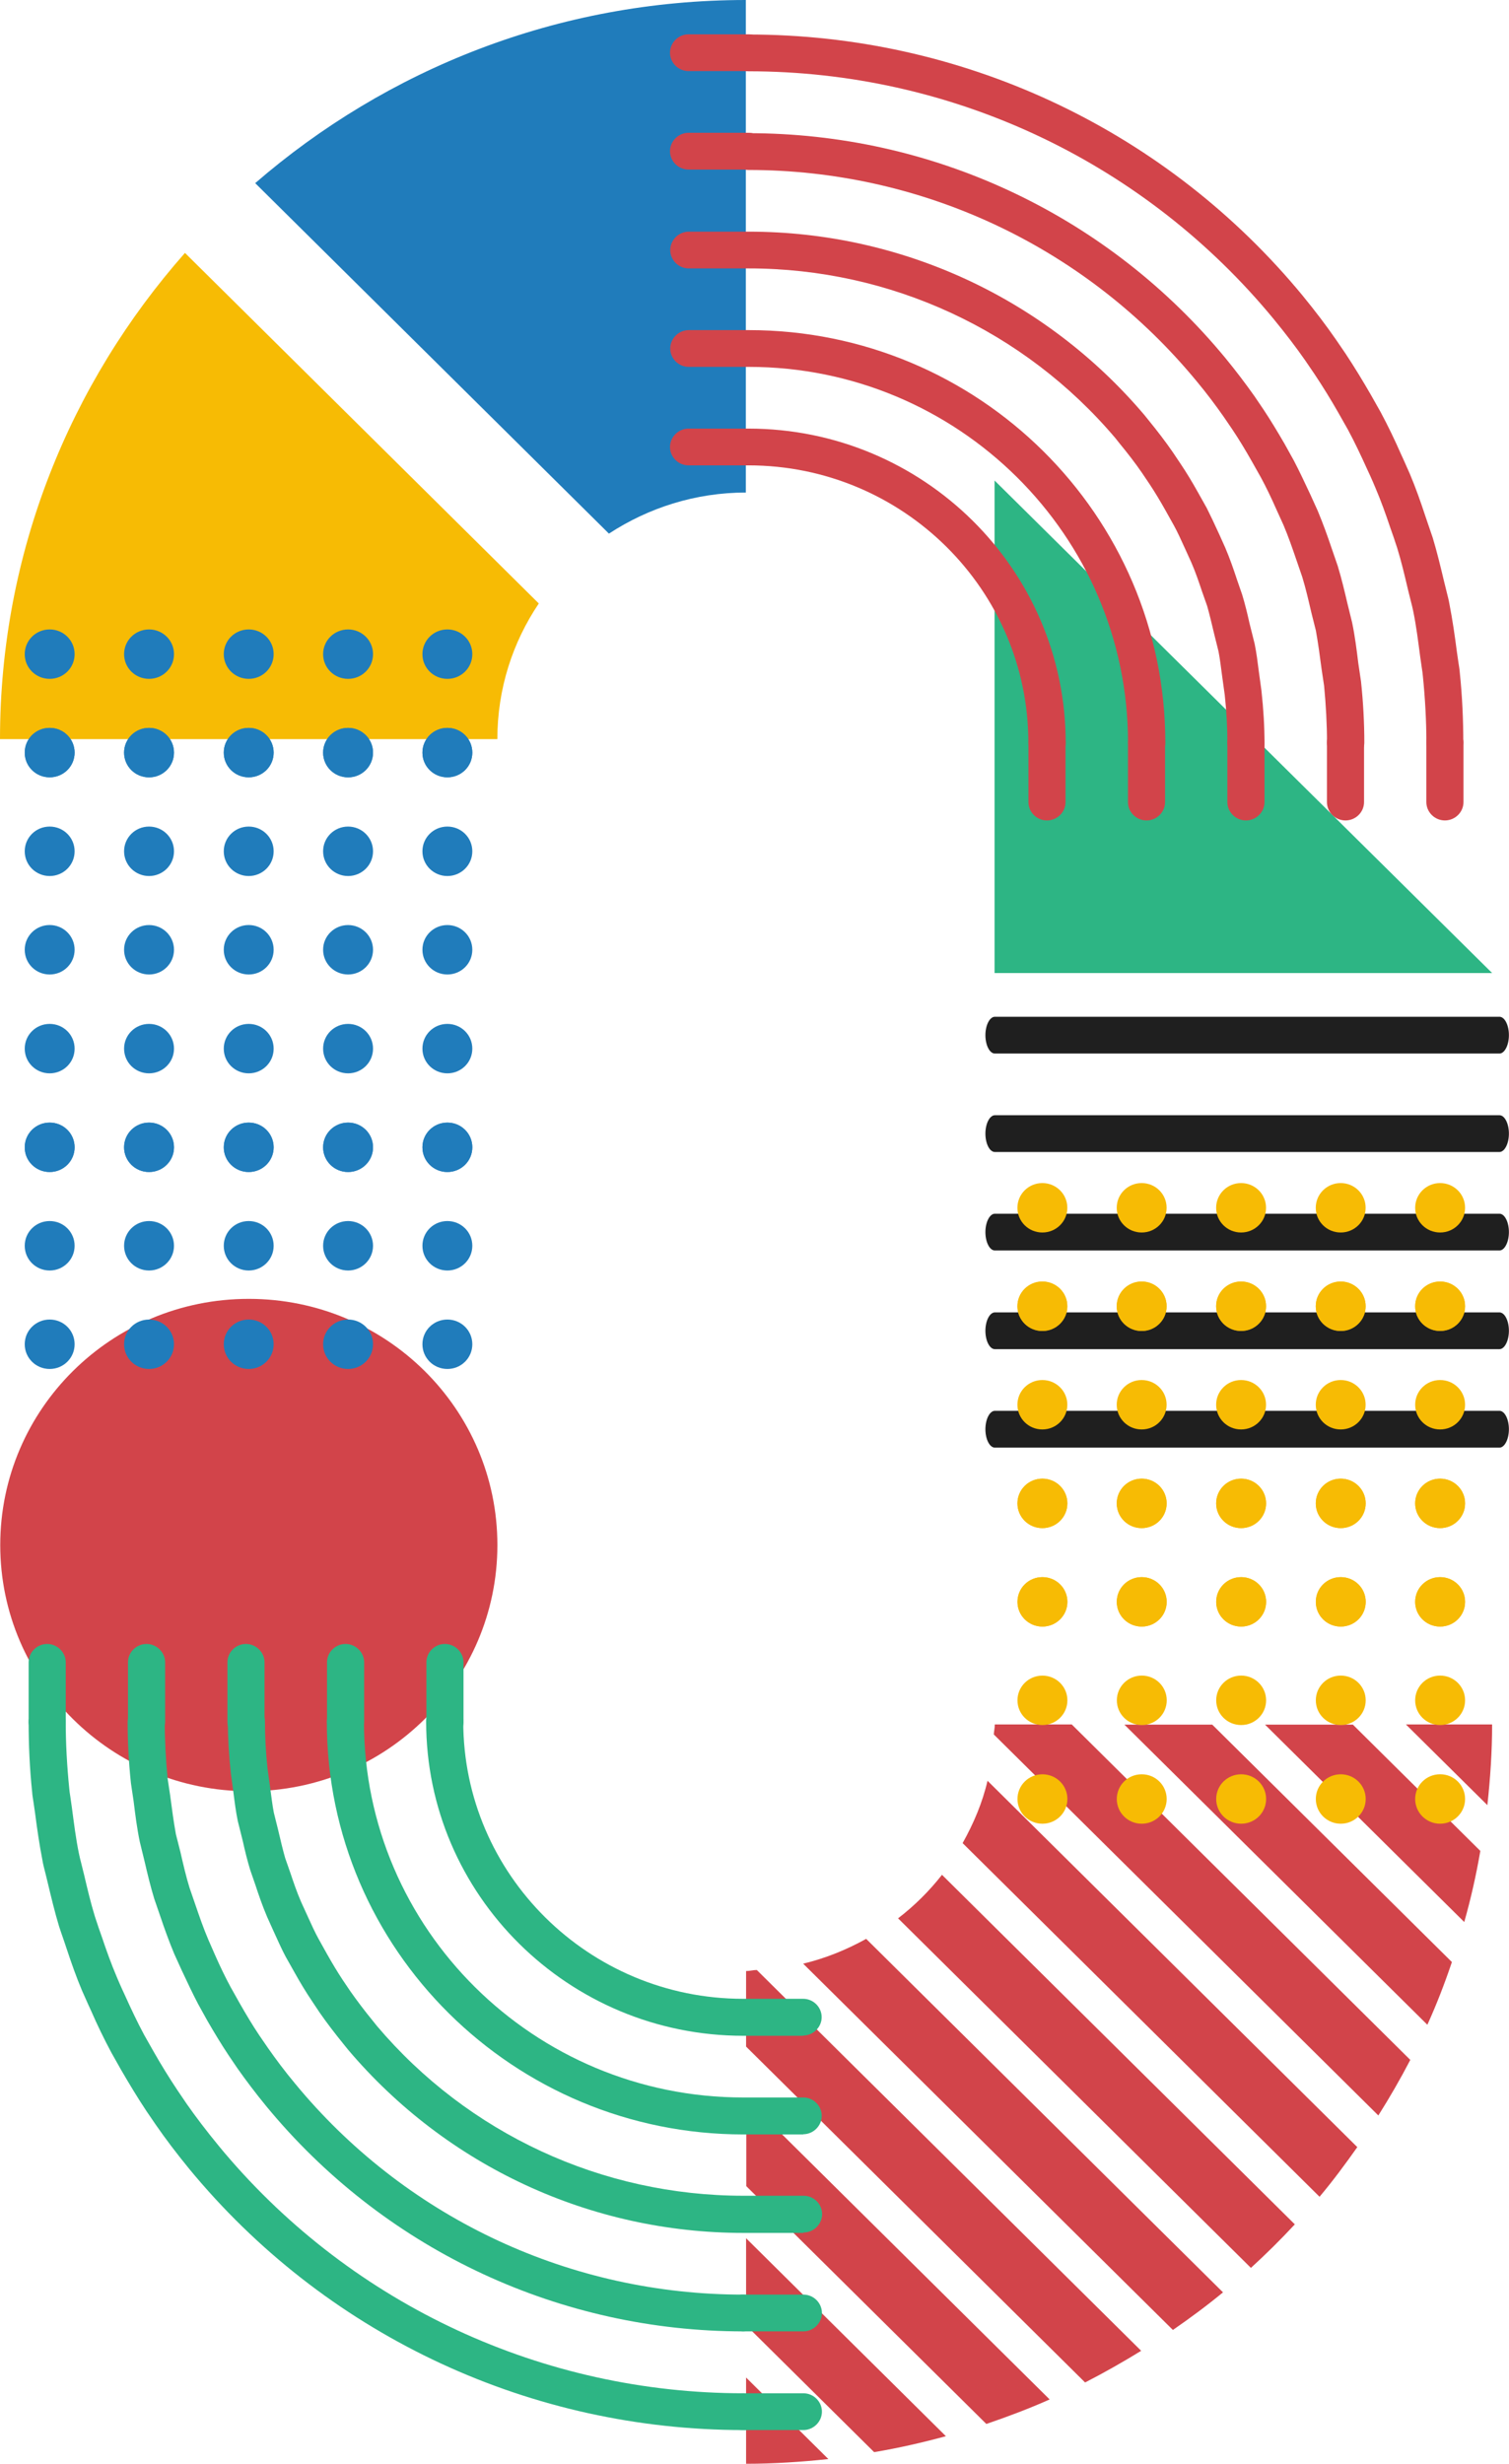 <svg width="49" height="80" fill="none" xmlns="http://www.w3.org/2000/svg"><path d="M6.006 8.212C2.277 12.438 0 17.95 0 24H16.15C16.15 22.368 16.646 20.856 17.496 19.595L6.006 8.212Z" fill="#F7BB04"/><path d="M8.29 5.95L19.773 17.327C21.052 16.491 22.579 15.993 24.219 15.993V0C18.113 0 12.549 2.255 8.283 5.95H8.29Z" fill="#207CBB"/><path d="M36.512 56L46.349 65.745C46.65 65.082 46.911 64.405 47.146 63.709L39.364 56H36.512Z" fill="#D2444A"/><path d="M32.068 57.817C31.901 58.54 31.613 59.21 31.258 59.847L42.848 71.33C43.284 70.812 43.685 70.268 44.074 69.718L32.061 57.817H32.068Z" fill="#D2444A"/><path d="M32.303 56C32.303 56.106 32.276 56.212 32.27 56.318L44.757 68.69C45.126 68.106 45.474 67.502 45.795 66.886L34.801 55.993H32.303V56Z" fill="#D2444A"/><path d="M41.078 56L47.547 62.409C47.761 61.653 47.935 60.883 48.069 60.1L43.931 56H41.078Z" fill="#D2444A"/><path d="M48.297 58.62C48.391 57.758 48.452 56.882 48.452 55.993H45.652L48.304 58.62H48.297Z" fill="#D2444A"/><path d="M24.227 77.2V80C25.131 80 26.021 79.94 26.898 79.847L24.227 77.2Z" fill="#D2444A"/><path d="M24.227 70.979L32.028 78.707C32.724 78.469 33.414 78.21 34.084 77.911L24.233 68.153V70.979H24.227Z" fill="#D2444A"/><path d="M24.227 75.503L28.385 79.622C29.175 79.49 29.952 79.311 30.715 79.105L24.227 72.677V75.503Z" fill="#D2444A"/><path d="M28.122 62.958C27.486 63.31 26.803 63.589 26.08 63.761L38.086 75.655C38.642 75.27 39.191 74.865 39.713 74.434L28.122 62.952V62.958Z" fill="#D2444A"/><path d="M30.588 60.876C30.173 61.406 29.698 61.877 29.162 62.289L40.619 73.639C41.114 73.188 41.59 72.716 42.045 72.226L30.588 60.876Z" fill="#D2444A"/><path d="M24.227 64V66.454L35.235 77.36C35.857 77.041 36.46 76.697 37.056 76.332L24.575 63.967C24.461 63.967 24.347 64 24.233 64H24.227Z" fill="#D2444A"/><path d="M48.69 34.209H32.305C32.135 34.209 31.998 33.937 31.998 33.612C31.998 33.287 32.138 33.015 32.305 33.015H48.69C48.86 33.015 48.997 33.287 48.997 33.612C48.997 33.937 48.857 34.209 48.69 34.209Z" fill="#1F1F1F"/><path d="M48.69 43.808H32.305C32.135 43.808 31.998 43.536 31.998 43.211C31.998 42.886 32.138 42.614 32.305 42.614H48.69C48.86 42.614 48.997 42.886 48.997 43.211C48.997 43.536 48.857 43.808 48.69 43.808Z" fill="#1F1F1F"/><path d="M48.69 47.005H32.305C32.135 47.005 31.998 46.733 31.998 46.408C31.998 46.083 32.138 45.81 32.305 45.81H48.69C48.86 45.81 48.997 46.083 48.997 46.408C48.997 46.733 48.857 47.005 48.69 47.005Z" fill="#1F1F1F"/><path d="M48.69 37.406H32.305C32.135 37.406 31.998 37.134 31.998 36.809C31.998 36.484 32.138 36.212 32.305 36.212H48.69C48.86 36.212 48.997 36.484 48.997 36.809C48.997 37.134 48.857 37.406 48.69 37.406Z" fill="#1F1F1F"/><path d="M48.69 40.604H32.305C32.135 40.604 31.998 40.332 31.998 40.007C31.998 39.682 32.138 39.41 32.305 39.41H48.69C48.86 39.41 48.997 39.682 48.997 40.007C48.997 40.332 48.857 40.604 48.69 40.604Z" fill="#1F1F1F"/><path d="M48.452 31.595L32.295 15.602V31.595H48.452Z" fill="#2DB584"/><path d="M16.151 50.169C16.151 45.751 12.536 42.175 8.083 42.175H8.076C3.617 42.175 0.008 45.758 0.008 50.169C0.008 54.587 3.624 58.162 8.076 58.162H8.083C12.543 58.162 16.151 54.58 16.151 50.169Z" fill="#D2444A"/><path d="M24.138 78.905C17.268 78.905 10.779 75.9 6.347 70.667L6.152 70.434C5.724 69.91 5.382 69.459 5.061 68.995L4.753 68.544C4.458 68.099 4.191 67.655 3.929 67.204L3.615 66.647C3.374 66.196 3.159 65.751 2.959 65.293L2.865 65.088C2.784 64.909 2.724 64.776 2.664 64.637C2.476 64.192 2.316 63.735 2.162 63.27L2.075 63.011C2.014 62.839 1.968 62.7 1.921 62.56C1.78 62.096 1.666 61.618 1.552 61.141L1.479 60.842C1.432 60.657 1.398 60.531 1.378 60.404C1.278 59.894 1.204 59.376 1.137 58.859L1.09 58.534C1.07 58.401 1.05 58.295 1.044 58.189C0.963 57.419 0.93 56.65 0.93 55.914C0.93 55.582 1.204 55.317 1.532 55.317C1.86 55.317 2.135 55.589 2.135 55.914C2.135 56.617 2.175 57.34 2.249 58.076C2.255 58.162 2.269 58.242 2.282 58.328L2.336 58.706C2.403 59.211 2.463 59.701 2.563 60.186C2.584 60.292 2.61 60.391 2.637 60.497L2.731 60.876C2.838 61.333 2.945 61.784 3.079 62.222C3.119 62.348 3.159 62.468 3.2 62.587L3.307 62.892C3.454 63.33 3.608 63.761 3.789 64.186C3.842 64.312 3.896 64.438 3.95 64.557L4.063 64.802C4.258 65.234 4.458 65.658 4.679 66.07L4.987 66.614C5.228 67.038 5.49 67.463 5.764 67.874L6.065 68.318C6.367 68.749 6.695 69.181 7.103 69.678L7.291 69.904C11.489 74.859 17.636 77.711 24.144 77.711C24.479 77.711 24.747 77.983 24.747 78.308C24.747 78.633 24.472 78.905 24.144 78.905H24.138Z" fill="#2DB584"/><path d="M26.085 66.103H24.136C18.458 66.103 13.838 61.526 13.838 55.901C13.838 55.569 14.112 55.303 14.441 55.303C14.769 55.303 15.043 55.575 15.043 55.901C15.043 60.862 19.121 64.902 24.129 64.902H26.078C26.413 64.902 26.681 65.174 26.681 65.499C26.681 65.824 26.406 66.096 26.078 66.096L26.085 66.103Z" fill="#2DB584"/><path d="M24.138 75.701C18.226 75.701 12.642 73.114 8.825 68.603L8.658 68.404C8.289 67.954 7.995 67.562 7.713 67.164L7.426 66.74C7.191 66.388 6.963 66.01 6.736 65.618L6.435 65.075C6.26 64.743 6.08 64.358 5.899 63.973L5.658 63.443C5.484 63.025 5.343 62.633 5.209 62.235L5.008 61.652C4.881 61.234 4.787 60.836 4.694 60.438L4.54 59.807C4.446 59.356 4.392 58.919 4.339 58.487L4.252 57.904C4.178 57.207 4.145 56.544 4.145 55.914C4.145 55.582 4.419 55.317 4.747 55.317C5.075 55.317 5.35 55.589 5.35 55.914C5.35 56.511 5.383 57.128 5.444 57.758L5.524 58.288C5.584 58.746 5.638 59.151 5.711 59.556L5.859 60.139C5.952 60.544 6.039 60.922 6.153 61.293L6.347 61.857C6.475 62.229 6.602 62.6 6.763 62.978L6.99 63.496C7.151 63.861 7.325 64.219 7.486 64.517L7.78 65.041C7.988 65.406 8.202 65.764 8.416 66.083L8.698 66.494C8.959 66.866 9.233 67.237 9.582 67.655L9.742 67.847C13.325 72.079 18.567 74.507 24.125 74.507C24.46 74.507 24.728 74.779 24.728 75.104C24.728 75.429 24.453 75.701 24.125 75.701H24.138Z" fill="#2DB584"/><path d="M26.087 69.306H24.139C16.68 69.306 10.613 63.297 10.613 55.907C10.613 55.575 10.888 55.31 11.216 55.31C11.544 55.31 11.819 55.582 11.819 55.907C11.819 62.633 17.343 68.106 24.132 68.106H26.081C26.416 68.106 26.683 68.378 26.683 68.703C26.683 69.028 26.409 69.3 26.081 69.3L26.087 69.306Z" fill="#2DB584"/><path d="M26.087 72.504H24.138C19.177 72.504 14.503 70.335 11.302 66.554L11.168 66.388C10.867 66.017 10.613 65.685 10.378 65.347L10.117 64.955C9.943 64.697 9.749 64.378 9.568 64.053L9.273 63.529C9.159 63.317 9.012 62.992 8.865 62.667L8.671 62.236C8.517 61.871 8.403 61.539 8.296 61.214L8.122 60.71C8.028 60.398 7.954 60.099 7.887 59.794L7.72 59.124C7.66 58.833 7.619 58.514 7.579 58.196L7.499 57.605C7.432 56.988 7.398 56.431 7.398 55.901C7.398 55.569 7.673 55.303 8.001 55.303C8.329 55.303 8.604 55.575 8.604 55.901C8.604 56.391 8.63 56.902 8.691 57.453L8.771 58.036C8.811 58.328 8.845 58.62 8.892 58.859L9.026 59.396C9.119 59.794 9.186 60.073 9.26 60.332L9.427 60.809C9.534 61.128 9.635 61.426 9.775 61.751L9.963 62.163C10.097 62.461 10.238 62.766 10.338 62.945L10.619 63.449C10.787 63.748 10.967 64.046 11.121 64.279L11.376 64.657C11.597 64.969 11.824 65.274 12.112 65.625L12.239 65.784C15.206 69.287 19.545 71.297 24.145 71.297H26.093C26.428 71.297 26.696 71.569 26.696 71.894C26.696 72.219 26.421 72.491 26.093 72.491L26.087 72.504Z" fill="#2DB584"/><path d="M26.087 75.701H24.138C23.803 75.701 23.535 75.43 23.535 75.104C23.535 74.779 23.81 74.507 24.138 74.507H26.087C26.421 74.507 26.689 74.779 26.689 75.104C26.689 75.43 26.415 75.701 26.087 75.701Z" fill="#2DB584"/><path d="M26.087 78.905H24.138C23.803 78.905 23.535 78.633 23.535 78.308C23.535 77.983 23.81 77.711 24.138 77.711H26.087C26.421 77.711 26.689 77.983 26.689 78.308C26.689 78.633 26.415 78.905 26.087 78.905Z" fill="#2DB584"/><path d="M14.448 56.505C14.114 56.505 13.846 56.233 13.846 55.907V53.977C13.846 53.645 14.12 53.38 14.448 53.38C14.777 53.38 15.051 53.652 15.051 53.977V55.907C15.051 56.239 14.777 56.505 14.448 56.505Z" fill="#2DB584"/><path d="M11.222 56.505C10.887 56.505 10.619 56.233 10.619 55.907V53.977C10.619 53.645 10.894 53.38 11.222 53.38C11.55 53.38 11.825 53.652 11.825 53.977V55.907C11.825 56.239 11.55 56.505 11.222 56.505Z" fill="#2DB584"/><path d="M7.987 56.505C7.653 56.505 7.385 56.233 7.385 55.907V53.977C7.385 53.645 7.659 53.38 7.987 53.38C8.316 53.38 8.59 53.652 8.59 53.977V55.907C8.59 56.239 8.316 56.505 7.987 56.505Z" fill="#2DB584"/><path d="M4.759 56.505C4.424 56.505 4.156 56.233 4.156 55.907V53.977C4.156 53.645 4.431 53.38 4.759 53.38C5.087 53.38 5.362 53.652 5.362 53.977V55.907C5.362 56.239 5.087 56.505 4.759 56.505Z" fill="#2DB584"/><path d="M1.532 56.505C1.198 56.505 0.93 56.233 0.93 55.907V53.977C0.93 53.645 1.204 53.38 1.532 53.38C1.86 53.38 2.135 53.652 2.135 53.977V55.907C2.135 56.239 1.86 56.505 1.532 56.505Z" fill="#2DB584"/><path d="M46.92 24.709C46.585 24.709 46.317 24.438 46.317 24.113C46.317 23.409 46.277 22.686 46.203 21.95C46.197 21.864 46.183 21.784 46.17 21.698L46.116 21.32C46.049 20.816 45.989 20.325 45.889 19.841C45.868 19.734 45.842 19.635 45.815 19.529L45.721 19.151C45.614 18.693 45.507 18.242 45.373 17.804C45.333 17.678 45.293 17.559 45.252 17.439L45.145 17.134C44.998 16.696 44.844 16.265 44.663 15.841C44.61 15.714 44.556 15.588 44.502 15.469L44.389 15.224C44.194 14.793 43.994 14.368 43.773 13.957L43.465 13.413C43.224 12.988 42.962 12.564 42.688 12.152L42.386 11.708C42.085 11.277 41.757 10.845 41.349 10.348L41.161 10.123C36.963 5.167 30.816 2.315 24.308 2.315C23.973 2.315 23.705 2.043 23.705 1.718C23.705 1.393 23.98 1.121 24.308 1.121C31.178 1.121 37.666 4.126 42.099 9.36L42.293 9.592C42.721 10.116 43.063 10.567 43.384 11.031L43.692 11.482C43.987 11.927 44.255 12.371 44.516 12.822L44.831 13.38C45.072 13.831 45.286 14.275 45.487 14.733L45.581 14.938C45.661 15.117 45.721 15.25 45.781 15.389C45.969 15.834 46.13 16.292 46.283 16.756L46.371 17.015C46.431 17.187 46.478 17.326 46.525 17.466C46.665 17.93 46.779 18.408 46.893 18.885L46.967 19.184C47.013 19.37 47.047 19.496 47.067 19.622C47.167 20.132 47.241 20.65 47.308 21.167L47.355 21.492C47.375 21.625 47.395 21.731 47.402 21.837C47.482 22.607 47.516 23.376 47.516 24.113C47.516 24.444 47.241 24.709 46.913 24.709H46.92Z" fill="#D2444A"/><path d="M33.996 24.709C33.661 24.709 33.393 24.438 33.393 24.112C33.393 19.151 29.316 15.111 24.307 15.111H22.358C22.024 15.111 21.756 14.839 21.756 14.514C21.756 14.189 22.03 13.917 22.358 13.917H24.307C29.985 13.917 34.605 18.494 34.605 24.119C34.605 24.451 34.331 24.716 34.003 24.716L33.996 24.709Z" fill="#D2444A"/><path d="M43.692 24.71C43.357 24.71 43.09 24.438 43.09 24.113C43.09 23.516 43.056 22.899 42.996 22.268L42.916 21.738C42.855 21.28 42.802 20.875 42.728 20.471L42.581 19.887C42.487 19.483 42.4 19.104 42.286 18.733L42.092 18.169C41.965 17.798 41.837 17.426 41.677 17.048L41.442 16.531C41.282 16.166 41.108 15.807 40.947 15.509L40.652 14.985C40.445 14.62 40.23 14.262 40.016 13.944L39.735 13.532C39.474 13.161 39.199 12.789 38.851 12.371L38.69 12.179C35.108 7.947 29.865 5.519 24.308 5.519C23.973 5.519 23.705 5.247 23.705 4.922C23.705 4.597 23.98 4.325 24.308 4.325C30.22 4.325 35.804 6.912 39.621 11.423L39.788 11.622C40.157 12.073 40.451 12.464 40.733 12.862L41.021 13.287C41.255 13.638 41.483 14.017 41.71 14.408L42.012 14.952C42.186 15.284 42.367 15.668 42.547 16.053L42.788 16.584C42.962 17.002 43.103 17.393 43.237 17.791L43.438 18.375C43.565 18.793 43.659 19.191 43.752 19.589L43.907 20.219C44 20.67 44.054 21.108 44.107 21.539L44.194 22.123C44.268 22.819 44.302 23.483 44.302 24.113C44.302 24.444 44.027 24.71 43.699 24.71H43.692Z" fill="#D2444A"/><path d="M37.231 24.709C36.896 24.709 36.629 24.437 36.629 24.112C36.629 17.386 31.104 11.913 24.315 11.913H22.366C22.032 11.913 21.764 11.641 21.764 11.316C21.764 10.991 22.038 10.719 22.366 10.719H24.315C31.774 10.719 37.84 16.729 37.84 24.119C37.84 24.451 37.566 24.716 37.238 24.716L37.231 24.709Z" fill="#D2444A"/><path d="M40.459 24.709C40.124 24.709 39.856 24.437 39.856 24.112C39.856 23.622 39.829 23.111 39.769 22.56L39.688 21.976C39.648 21.684 39.615 21.393 39.568 21.154L39.434 20.616C39.34 20.218 39.273 19.94 39.2 19.681L39.032 19.204C38.925 18.885 38.825 18.587 38.684 18.262L38.497 17.85C38.363 17.552 38.222 17.247 38.122 17.068L37.84 16.563C37.673 16.265 37.492 15.966 37.338 15.734L37.084 15.356C36.87 15.044 36.635 14.739 36.347 14.388L36.22 14.228C33.254 10.726 28.915 8.716 24.315 8.716H22.366C22.032 8.716 21.764 8.444 21.764 8.119C21.764 7.794 22.038 7.522 22.366 7.522H24.315C29.276 7.522 33.95 9.691 37.157 13.472L37.291 13.638C37.593 14.009 37.847 14.341 38.081 14.68L38.343 15.071C38.517 15.33 38.711 15.648 38.892 15.973L39.186 16.497C39.293 16.709 39.447 17.034 39.595 17.359L39.789 17.791C39.943 18.155 40.057 18.487 40.164 18.812L40.338 19.316C40.432 19.628 40.505 19.927 40.572 20.232L40.74 20.902C40.8 21.194 40.84 21.512 40.88 21.83L40.961 22.421C41.028 23.038 41.061 23.595 41.061 24.126C41.061 24.457 40.787 24.723 40.459 24.723V24.709Z" fill="#D2444A"/><path d="M24.307 5.506H22.358C22.024 5.506 21.756 5.234 21.756 4.909C21.756 4.584 22.03 4.312 22.358 4.312H24.307C24.642 4.312 24.91 4.584 24.91 4.909C24.91 5.234 24.635 5.506 24.307 5.506Z" fill="#D2444A"/><path d="M24.307 2.308H22.358C22.024 2.308 21.756 2.036 21.756 1.711C21.756 1.386 22.03 1.114 22.358 1.114H24.307C24.642 1.114 24.91 1.386 24.91 1.711C24.91 2.036 24.635 2.308 24.307 2.308Z" fill="#D2444A"/><path d="M33.997 26.64C33.662 26.64 33.395 26.368 33.395 26.043V24.113C33.395 23.781 33.669 23.516 33.997 23.516C34.325 23.516 34.6 23.788 34.6 24.113V26.043C34.6 26.375 34.325 26.64 33.997 26.64Z" fill="#D2444A"/><path d="M37.23 26.64C36.895 26.64 36.627 26.368 36.627 26.043V24.113C36.627 23.781 36.901 23.516 37.23 23.516C37.558 23.516 37.832 23.788 37.832 24.113V26.043C37.832 26.375 37.558 26.64 37.23 26.64Z" fill="#D2444A"/><path d="M40.458 26.64C40.123 26.64 39.855 26.368 39.855 26.043V24.113C39.855 23.781 40.13 23.516 40.458 23.516C40.786 23.516 41.061 23.788 41.061 24.113V26.043C41.061 26.375 40.786 26.64 40.458 26.64Z" fill="#D2444A"/><path d="M43.691 26.64C43.356 26.64 43.088 26.368 43.088 26.043V24.113C43.088 23.781 43.362 23.516 43.691 23.516C44.019 23.516 44.293 23.788 44.293 24.113V26.043C44.293 26.375 44.019 26.64 43.691 26.64Z" fill="#D2444A"/><path d="M46.919 26.64C46.584 26.64 46.316 26.368 46.316 26.043V24.113C46.316 23.781 46.591 23.516 46.919 23.516C47.247 23.516 47.522 23.788 47.522 24.113V26.043C47.522 26.375 47.247 26.64 46.919 26.64Z" fill="#D2444A"/><path d="M47.574 58.414C47.574 58.858 47.212 59.217 46.763 59.217C46.315 59.217 45.953 58.858 45.953 58.414C45.953 57.97 46.315 57.611 46.763 57.611C47.212 57.611 47.574 57.97 47.574 58.414Z" fill="#F7BB04"/><path d="M43.537 59.217C43.984 59.217 44.347 58.858 44.347 58.414C44.347 57.971 43.984 57.612 43.537 57.612C43.089 57.612 42.727 57.971 42.727 58.414C42.727 58.858 43.089 59.217 43.537 59.217Z" fill="#F7BB04"/><path d="M41.113 58.414C41.113 58.859 40.751 59.217 40.303 59.217C39.854 59.217 39.492 58.859 39.492 58.414C39.492 57.97 39.854 57.612 40.303 57.612C40.751 57.612 41.113 57.97 41.113 58.414Z" fill="#F7BB04"/><path d="M37.884 58.414C37.884 58.859 37.523 59.217 37.074 59.217C36.625 59.217 36.264 58.859 36.264 58.414C36.264 57.97 36.625 57.612 37.074 57.612C37.523 57.612 37.884 57.97 37.884 58.414Z" fill="#F7BB04"/><path d="M34.66 58.414C34.66 58.859 34.298 59.217 33.849 59.217C33.401 59.217 33.039 58.859 33.039 58.414C33.039 57.97 33.401 57.612 33.849 57.612C34.298 57.612 34.66 57.97 34.66 58.414Z" fill="#F7BB04"/><path d="M47.574 55.21C47.574 55.655 47.212 56.013 46.763 56.013C46.315 56.013 45.953 55.655 45.953 55.21C45.953 54.766 46.315 54.407 46.763 54.407C47.212 54.407 47.574 54.766 47.574 55.21Z" fill="#F7BB04"/><path d="M44.347 55.21C44.347 55.655 43.986 56.013 43.537 56.013C43.088 56.013 42.727 55.655 42.727 55.21C42.727 54.766 43.088 54.407 43.537 54.407C43.986 54.407 44.347 54.766 44.347 55.21Z" fill="#F7BB04"/><path d="M41.113 55.21C41.113 55.655 40.751 56.013 40.303 56.013C39.854 56.013 39.492 55.655 39.492 55.21C39.492 54.766 39.854 54.407 40.303 54.407C40.751 54.407 41.113 54.766 41.113 55.21Z" fill="#F7BB04"/><path d="M37.886 55.21C37.886 55.655 37.525 56.013 37.076 56.013C36.627 56.013 36.266 55.655 36.266 55.21C36.266 54.766 36.627 54.407 37.076 54.407C37.525 54.407 37.886 54.766 37.886 55.21Z" fill="#F7BB04"/><path d="M34.66 55.21C34.66 55.655 34.298 56.013 33.849 56.013C33.401 56.013 33.039 55.655 33.039 55.21C33.039 54.766 33.401 54.408 33.849 54.408C34.298 54.408 34.66 54.766 34.66 55.21Z" fill="#F7BB04"/><path d="M47.574 52.013C47.574 52.458 47.212 52.816 46.763 52.816C46.315 52.816 45.953 52.458 45.953 52.013C45.953 51.569 46.315 51.21 46.763 51.21C47.212 51.21 47.574 51.569 47.574 52.013Z" fill="#F7BB04"/><path d="M44.347 52.013C44.347 52.458 43.986 52.816 43.537 52.816C43.088 52.816 42.727 52.458 42.727 52.013C42.727 51.569 43.088 51.21 43.537 51.21C43.986 51.21 44.347 51.569 44.347 52.013Z" fill="#F7BB04"/><path d="M41.113 52.013C41.113 52.458 40.751 52.816 40.303 52.816C39.854 52.816 39.492 52.458 39.492 52.013C39.492 51.569 39.854 51.21 40.303 51.21C40.751 51.21 41.113 51.569 41.113 52.013Z" fill="#F7BB04"/><path d="M37.884 52.013C37.884 52.458 37.523 52.816 37.074 52.816C36.625 52.816 36.264 52.458 36.264 52.013C36.264 51.569 36.625 51.21 37.074 51.21C37.523 51.21 37.884 51.569 37.884 52.013Z" fill="#F7BB04"/><path d="M34.66 52.013C34.66 52.457 34.298 52.816 33.849 52.816C33.401 52.816 33.039 52.457 33.039 52.013C33.039 51.568 33.401 51.21 33.849 51.21C34.298 51.21 34.66 51.568 34.66 52.013Z" fill="#F7BB04"/><path d="M47.574 52.013C47.574 52.458 47.212 52.816 46.763 52.816C46.315 52.816 45.953 52.458 45.953 52.013C45.953 51.569 46.315 51.21 46.763 51.21C47.212 51.21 47.574 51.569 47.574 52.013Z" fill="#F7BB04"/><path d="M44.347 52.013C44.347 52.458 43.986 52.816 43.537 52.816C43.088 52.816 42.727 52.458 42.727 52.013C42.727 51.569 43.088 51.21 43.537 51.21C43.986 51.21 44.347 51.569 44.347 52.013Z" fill="#F7BB04"/><path d="M41.113 52.013C41.113 52.458 40.751 52.816 40.303 52.816C39.854 52.816 39.492 52.458 39.492 52.013C39.492 51.569 39.854 51.21 40.303 51.21C40.751 51.21 41.113 51.569 41.113 52.013Z" fill="#F7BB04"/><path d="M37.884 52.013C37.884 52.458 37.523 52.816 37.074 52.816C36.625 52.816 36.264 52.458 36.264 52.013C36.264 51.569 36.625 51.21 37.074 51.21C37.523 51.21 37.884 51.569 37.884 52.013Z" fill="#F7BB04"/><path d="M34.66 52.013C34.66 52.457 34.298 52.816 33.849 52.816C33.401 52.816 33.039 52.457 33.039 52.013C33.039 51.568 33.401 51.21 33.849 51.21C34.298 51.21 34.66 51.568 34.66 52.013Z" fill="#F7BB04"/><path d="M47.574 48.816C47.574 49.26 47.212 49.618 46.763 49.618C46.315 49.618 45.953 49.26 45.953 48.816C45.953 48.371 46.315 48.013 46.763 48.013C47.212 48.013 47.574 48.371 47.574 48.816Z" fill="#F7BB04"/><path d="M44.347 48.816C44.347 49.26 43.986 49.618 43.537 49.618C43.088 49.618 42.727 49.26 42.727 48.816C42.727 48.371 43.088 48.013 43.537 48.013C43.986 48.013 44.347 48.371 44.347 48.816Z" fill="#F7BB04"/><path d="M41.113 48.816C41.113 49.26 40.751 49.618 40.303 49.618C39.854 49.618 39.492 49.26 39.492 48.816C39.492 48.371 39.854 48.013 40.303 48.013C40.751 48.013 41.113 48.371 41.113 48.816Z" fill="#F7BB04"/><path d="M37.884 48.816C37.884 49.26 37.523 49.618 37.074 49.618C36.625 49.618 36.264 49.26 36.264 48.816C36.264 48.371 36.625 48.013 37.074 48.013C37.523 48.013 37.884 48.371 37.884 48.816Z" fill="#F7BB04"/><path d="M34.66 48.816C34.66 49.26 34.298 49.618 33.849 49.618C33.401 49.618 33.039 49.26 33.039 48.816C33.039 48.371 33.401 48.013 33.849 48.013C34.298 48.013 34.66 48.371 34.66 48.816Z" fill="#F7BB04"/><path d="M47.574 48.816C47.574 49.261 47.212 49.619 46.763 49.619C46.315 49.619 45.953 49.261 45.953 48.816C45.953 48.372 46.315 48.013 46.763 48.013C47.212 48.013 47.574 48.372 47.574 48.816Z" fill="#F7BB04"/><path d="M44.345 48.816C44.345 49.261 43.983 49.619 43.535 49.619C43.086 49.619 42.725 49.261 42.725 48.816C42.725 48.372 43.086 48.013 43.535 48.013C43.983 48.013 44.345 48.372 44.345 48.816Z" fill="#F7BB04"/><path d="M41.111 48.816C41.111 49.261 40.749 49.619 40.3 49.619C39.852 49.619 39.49 49.261 39.49 48.816C39.49 48.372 39.852 48.013 40.3 48.013C40.749 48.013 41.111 48.372 41.111 48.816Z" fill="#F7BB04"/><path d="M37.882 48.816C37.882 49.261 37.521 49.619 37.072 49.619C36.623 49.619 36.262 49.261 36.262 48.816C36.262 48.372 36.623 48.013 37.072 48.013C37.521 48.013 37.882 48.372 37.882 48.816Z" fill="#F7BB04"/><path d="M34.658 48.816C34.658 49.26 34.296 49.619 33.847 49.619C33.399 49.619 33.037 49.26 33.037 48.816C33.037 48.371 33.399 48.013 33.847 48.013C34.296 48.013 34.658 48.371 34.658 48.816Z" fill="#F7BB04"/><path d="M47.574 45.612C47.574 46.057 47.212 46.415 46.763 46.415C46.315 46.415 45.953 46.057 45.953 45.612C45.953 45.168 46.315 44.81 46.763 44.81C47.212 44.81 47.574 45.168 47.574 45.612Z" fill="#F7BB04"/><path d="M44.345 45.612C44.345 46.057 43.983 46.415 43.535 46.415C43.086 46.415 42.725 46.057 42.725 45.612C42.725 45.168 43.086 44.81 43.535 44.81C43.983 44.81 44.345 45.168 44.345 45.612Z" fill="#F7BB04"/><path d="M41.111 45.612C41.111 46.057 40.749 46.415 40.3 46.415C39.852 46.415 39.49 46.057 39.49 45.612C39.49 45.168 39.852 44.81 40.3 44.81C40.749 44.81 41.111 45.168 41.111 45.612Z" fill="#F7BB04"/><path d="M37.882 45.612C37.882 46.057 37.521 46.415 37.072 46.415C36.623 46.415 36.262 46.057 36.262 45.612C36.262 45.168 36.623 44.81 37.072 44.81C37.521 44.81 37.882 45.168 37.882 45.612Z" fill="#F7BB04"/><path d="M34.658 45.612C34.658 46.057 34.296 46.415 33.847 46.415C33.399 46.415 33.037 46.057 33.037 45.612C33.037 45.168 33.399 44.81 33.847 44.81C34.296 44.81 34.658 45.168 34.658 45.612Z" fill="#F7BB04"/><path d="M47.574 42.414C47.574 42.859 47.212 43.217 46.763 43.217C46.315 43.217 45.953 42.859 45.953 42.414C45.953 41.97 46.315 41.612 46.763 41.612C47.212 41.612 47.574 41.97 47.574 42.414Z" fill="#F7BB04"/><path d="M44.345 42.415C44.345 42.859 43.983 43.218 43.535 43.218C43.086 43.218 42.725 42.859 42.725 42.415C42.725 41.971 43.086 41.612 43.535 41.612C43.983 41.612 44.345 41.971 44.345 42.415Z" fill="#F7BB04"/><path d="M41.111 42.414C41.111 42.859 40.749 43.217 40.3 43.217C39.852 43.217 39.49 42.859 39.49 42.414C39.49 41.97 39.852 41.612 40.3 41.612C40.749 41.612 41.111 41.97 41.111 42.414Z" fill="#F7BB04"/><path d="M37.882 42.415C37.882 42.859 37.521 43.218 37.072 43.218C36.623 43.218 36.262 42.859 36.262 42.415C36.262 41.971 36.623 41.612 37.072 41.612C37.521 41.612 37.882 41.971 37.882 42.415Z" fill="#F7BB04"/><path d="M34.658 42.415C34.658 42.859 34.296 43.218 33.847 43.218C33.399 43.218 33.037 42.859 33.037 42.415C33.037 41.97 33.399 41.612 33.847 41.612C34.296 41.612 34.658 41.97 34.658 42.415Z" fill="#F7BB04"/><path d="M47.574 42.414C47.574 42.859 47.212 43.217 46.763 43.217C46.315 43.217 45.953 42.859 45.953 42.414C45.953 41.97 46.315 41.612 46.763 41.612C47.212 41.612 47.574 41.97 47.574 42.414Z" fill="#F7BB04"/><path d="M44.345 42.415C44.345 42.859 43.983 43.218 43.535 43.218C43.086 43.218 42.725 42.859 42.725 42.415C42.725 41.971 43.086 41.612 43.535 41.612C43.983 41.612 44.345 41.971 44.345 42.415Z" fill="#F7BB04"/><path d="M41.111 42.414C41.111 42.859 40.749 43.217 40.3 43.217C39.852 43.217 39.49 42.859 39.49 42.414C39.49 41.97 39.852 41.612 40.3 41.612C40.749 41.612 41.111 41.97 41.111 42.414Z" fill="#F7BB04"/><path d="M37.882 42.415C37.882 42.859 37.521 43.218 37.072 43.218C36.623 43.218 36.262 42.859 36.262 42.415C36.262 41.971 36.623 41.612 37.072 41.612C37.521 41.612 37.882 41.971 37.882 42.415Z" fill="#F7BB04"/><path d="M34.658 42.415C34.658 42.859 34.296 43.218 33.847 43.218C33.399 43.218 33.037 42.859 33.037 42.415C33.037 41.97 33.399 41.612 33.847 41.612C34.296 41.612 34.658 41.97 34.658 42.415Z" fill="#F7BB04"/><path d="M47.574 39.218C47.574 39.662 47.212 40.02 46.763 40.02C46.315 40.02 45.953 39.662 45.953 39.218C45.953 38.773 46.315 38.415 46.763 38.415C47.212 38.415 47.574 38.773 47.574 39.218Z" fill="#F7BB04"/><path d="M44.345 39.218C44.345 39.662 43.983 40.02 43.535 40.02C43.086 40.02 42.725 39.662 42.725 39.218C42.725 38.773 43.086 38.415 43.535 38.415C43.983 38.415 44.345 38.773 44.345 39.218Z" fill="#F7BB04"/><path d="M41.111 39.218C41.111 39.662 40.749 40.02 40.3 40.02C39.852 40.02 39.49 39.662 39.49 39.218C39.49 38.773 39.852 38.415 40.3 38.415C40.749 38.415 41.111 38.773 41.111 39.218Z" fill="#F7BB04"/><path d="M37.882 39.218C37.882 39.662 37.521 40.02 37.072 40.02C36.623 40.02 36.262 39.662 36.262 39.218C36.262 38.773 36.623 38.415 37.072 38.415C37.521 38.415 37.882 38.773 37.882 39.218Z" fill="#F7BB04"/><path d="M34.658 39.218C34.658 39.662 34.296 40.02 33.847 40.02C33.399 40.02 33.037 39.662 33.037 39.218C33.037 38.773 33.399 38.415 33.847 38.415C34.296 38.415 34.658 38.773 34.658 39.218Z" fill="#F7BB04"/><path d="M15.337 30.839C15.337 31.284 14.976 31.642 14.527 31.642C14.078 31.642 13.717 31.284 13.717 30.839C13.717 30.395 14.078 30.037 14.527 30.037C14.976 30.037 15.337 30.395 15.337 30.839Z" fill="#207CBB"/><path d="M12.113 30.839C12.113 31.284 11.751 31.642 11.303 31.642C10.854 31.642 10.492 31.284 10.492 30.839C10.492 30.395 10.854 30.037 11.303 30.037C11.751 30.037 12.113 30.395 12.113 30.839Z" fill="#207CBB"/><path d="M8.886 30.839C8.886 31.284 8.525 31.642 8.076 31.642C7.627 31.642 7.266 31.284 7.266 30.839C7.266 30.395 7.627 30.036 8.076 30.036C8.525 30.036 8.886 30.395 8.886 30.839Z" fill="#207CBB"/><path d="M5.65 30.839C5.65 31.284 5.288 31.642 4.84 31.642C4.391 31.642 4.029 31.284 4.029 30.839C4.029 30.395 4.391 30.037 4.84 30.037C5.288 30.037 5.65 30.395 5.65 30.839Z" fill="#207CBB"/><path d="M2.423 30.839C2.423 31.284 2.062 31.642 1.613 31.642C1.164 31.642 0.803 31.284 0.803 30.839C0.803 30.395 1.164 30.036 1.613 30.036C2.062 30.036 2.423 30.395 2.423 30.839Z" fill="#207CBB"/><path d="M15.337 27.642C15.337 28.086 14.976 28.445 14.527 28.445C14.078 28.445 13.717 28.086 13.717 27.642C13.717 27.197 14.078 26.839 14.527 26.839C14.976 26.839 15.337 27.197 15.337 27.642Z" fill="#207CBB"/><path d="M12.113 27.642C12.113 28.086 11.751 28.445 11.303 28.445C10.854 28.445 10.492 28.086 10.492 27.642C10.492 27.197 10.854 26.839 11.303 26.839C11.751 26.839 12.113 27.197 12.113 27.642Z" fill="#207CBB"/><path d="M8.886 27.642C8.886 28.086 8.525 28.445 8.076 28.445C7.627 28.445 7.266 28.086 7.266 27.642C7.266 27.197 7.627 26.839 8.076 26.839C8.525 26.839 8.886 27.197 8.886 27.642Z" fill="#207CBB"/><path d="M5.65 27.642C5.65 28.086 5.288 28.445 4.84 28.445C4.391 28.445 4.029 28.086 4.029 27.642C4.029 27.197 4.391 26.839 4.84 26.839C5.288 26.839 5.65 27.197 5.65 27.642Z" fill="#207CBB"/><path d="M2.423 27.642C2.423 28.086 2.062 28.445 1.613 28.445C1.164 28.445 0.803 28.086 0.803 27.642C0.803 27.197 1.164 26.839 1.613 26.839C2.062 26.839 2.423 27.197 2.423 27.642Z" fill="#207CBB"/><path d="M15.337 24.438C15.337 24.882 14.976 25.24 14.527 25.24C14.078 25.24 13.717 24.882 13.717 24.438C13.717 23.993 14.078 23.635 14.527 23.635C14.976 23.635 15.337 23.993 15.337 24.438Z" fill="#207CBB"/><path d="M12.113 24.438C12.113 24.883 11.751 25.241 11.303 25.241C10.854 25.241 10.492 24.883 10.492 24.438C10.492 23.994 10.854 23.635 11.303 23.635C11.751 23.635 12.113 23.994 12.113 24.438Z" fill="#207CBB"/><path d="M8.886 24.438C8.886 24.882 8.525 25.24 8.076 25.24C7.627 25.24 7.266 24.882 7.266 24.438C7.266 23.993 7.627 23.635 8.076 23.635C8.525 23.635 8.886 23.993 8.886 24.438Z" fill="#207CBB"/><path d="M5.65 24.438C5.65 24.883 5.288 25.241 4.84 25.241C4.391 25.241 4.029 24.883 4.029 24.438C4.029 23.994 4.391 23.635 4.84 23.635C5.288 23.635 5.65 23.994 5.65 24.438Z" fill="#207CBB"/><path d="M2.423 24.438C2.423 24.882 2.062 25.24 1.613 25.24C1.164 25.24 0.803 24.882 0.803 24.438C0.803 23.993 1.164 23.635 1.613 23.635C2.062 23.635 2.423 23.993 2.423 24.438Z" fill="#207CBB"/><path d="M15.337 24.438C15.337 24.882 14.976 25.24 14.527 25.24C14.078 25.24 13.717 24.882 13.717 24.438C13.717 23.993 14.078 23.635 14.527 23.635C14.976 23.635 15.337 23.993 15.337 24.438Z" fill="#207CBB"/><path d="M12.113 24.438C12.113 24.883 11.751 25.241 11.303 25.241C10.854 25.241 10.492 24.883 10.492 24.438C10.492 23.994 10.854 23.635 11.303 23.635C11.751 23.635 12.113 23.994 12.113 24.438Z" fill="#207CBB"/><path d="M8.886 24.438C8.886 24.882 8.525 25.24 8.076 25.24C7.627 25.24 7.266 24.882 7.266 24.438C7.266 23.993 7.627 23.635 8.076 23.635C8.525 23.635 8.886 23.993 8.886 24.438Z" fill="#207CBB"/><path d="M5.65 24.438C5.65 24.883 5.288 25.241 4.84 25.241C4.391 25.241 4.029 24.883 4.029 24.438C4.029 23.994 4.391 23.635 4.84 23.635C5.288 23.635 5.65 23.994 5.65 24.438Z" fill="#207CBB"/><path d="M2.423 24.438C2.423 24.882 2.062 25.24 1.613 25.24C1.164 25.24 0.803 24.882 0.803 24.438C0.803 23.993 1.164 23.635 1.613 23.635C2.062 23.635 2.423 23.993 2.423 24.438Z" fill="#207CBB"/><path d="M15.337 21.241C15.337 21.685 14.976 22.043 14.527 22.043C14.078 22.043 13.717 21.685 13.717 21.241C13.717 20.796 14.078 20.438 14.527 20.438C14.976 20.438 15.337 20.796 15.337 21.241Z" fill="#207CBB"/><path d="M12.113 21.241C12.113 21.685 11.751 22.043 11.303 22.043C10.854 22.043 10.492 21.685 10.492 21.241C10.492 20.796 10.854 20.438 11.303 20.438C11.751 20.438 12.113 20.796 12.113 21.241Z" fill="#207CBB"/><path d="M8.886 21.241C8.886 21.685 8.525 22.043 8.076 22.043C7.627 22.043 7.266 21.685 7.266 21.241C7.266 20.796 7.627 20.438 8.076 20.438C8.525 20.438 8.886 20.796 8.886 21.241Z" fill="#207CBB"/><path d="M5.65 21.241C5.65 21.685 5.288 22.043 4.84 22.043C4.391 22.043 4.029 21.685 4.029 21.241C4.029 20.796 4.391 20.438 4.84 20.438C5.288 20.438 5.65 20.796 5.65 21.241Z" fill="#207CBB"/><path d="M2.423 21.241C2.423 21.685 2.062 22.043 1.613 22.043C1.164 22.043 0.803 21.685 0.803 21.241C0.803 20.796 1.164 20.438 1.613 20.438C2.062 20.438 2.423 20.796 2.423 21.241Z" fill="#207CBB"/><path d="M15.337 43.648C15.337 44.093 14.976 44.451 14.527 44.451C14.078 44.451 13.717 44.093 13.717 43.648C13.717 43.204 14.078 42.846 14.527 42.846C14.976 42.846 15.337 43.204 15.337 43.648Z" fill="#207CBB"/><path d="M12.113 43.648C12.113 44.093 11.751 44.451 11.303 44.451C10.854 44.451 10.492 44.093 10.492 43.648C10.492 43.204 10.854 42.846 11.303 42.846C11.751 42.846 12.113 43.204 12.113 43.648Z" fill="#207CBB"/><path d="M8.886 43.648C8.886 44.093 8.525 44.451 8.076 44.451C7.627 44.451 7.266 44.093 7.266 43.648C7.266 43.204 7.627 42.846 8.076 42.846C8.525 42.846 8.886 43.204 8.886 43.648Z" fill="#207CBB"/><path d="M5.65 43.648C5.65 44.093 5.288 44.451 4.84 44.451C4.391 44.451 4.029 44.093 4.029 43.648C4.029 43.204 4.391 42.846 4.84 42.846C5.288 42.846 5.65 43.204 5.65 43.648Z" fill="#207CBB"/><path d="M2.423 43.648C2.423 44.093 2.062 44.451 1.613 44.451C1.164 44.451 0.803 44.093 0.803 43.648C0.803 43.204 1.164 42.846 1.613 42.846C2.062 42.846 2.423 43.204 2.423 43.648Z" fill="#207CBB"/><path d="M15.337 40.451C15.337 40.895 14.976 41.254 14.527 41.254C14.078 41.254 13.717 40.895 13.717 40.451C13.717 40.006 14.078 39.648 14.527 39.648C14.976 39.648 15.337 40.006 15.337 40.451Z" fill="#207CBB"/><path d="M12.113 40.451C12.113 40.895 11.751 41.254 11.303 41.254C10.854 41.254 10.492 40.895 10.492 40.451C10.492 40.006 10.854 39.648 11.303 39.648C11.751 39.648 12.113 40.006 12.113 40.451Z" fill="#207CBB"/><path d="M8.886 40.451C8.886 40.895 8.525 41.254 8.076 41.254C7.627 41.254 7.266 40.895 7.266 40.451C7.266 40.006 7.627 39.648 8.076 39.648C8.525 39.648 8.886 40.006 8.886 40.451Z" fill="#207CBB"/><path d="M5.65 40.451C5.65 40.895 5.288 41.254 4.84 41.254C4.391 41.254 4.029 40.895 4.029 40.451C4.029 40.006 4.391 39.648 4.84 39.648C5.288 39.648 5.65 40.006 5.65 40.451Z" fill="#207CBB"/><path d="M2.423 40.451C2.423 40.895 2.062 41.254 1.613 41.254C1.164 41.254 0.803 40.895 0.803 40.451C0.803 40.006 1.164 39.648 1.613 39.648C2.062 39.648 2.423 40.006 2.423 40.451Z" fill="#207CBB"/><path d="M15.337 37.253C15.337 37.698 14.976 38.056 14.527 38.056C14.078 38.056 13.717 37.698 13.717 37.253C13.717 36.809 14.078 36.451 14.527 36.451C14.976 36.451 15.337 36.809 15.337 37.253Z" fill="#207CBB"/><path d="M12.113 37.254C12.113 37.698 11.751 38.056 11.303 38.056C10.854 38.056 10.492 37.698 10.492 37.254C10.492 36.809 10.854 36.451 11.303 36.451C11.751 36.451 12.113 36.809 12.113 37.254Z" fill="#207CBB"/><path d="M8.886 37.254C8.886 37.698 8.525 38.056 8.076 38.056C7.627 38.056 7.266 37.698 7.266 37.254C7.266 36.809 7.627 36.451 8.076 36.451C8.525 36.451 8.886 36.809 8.886 37.254Z" fill="#207CBB"/><path d="M5.65 37.254C5.65 37.698 5.288 38.056 4.84 38.056C4.391 38.056 4.029 37.698 4.029 37.254C4.029 36.809 4.391 36.451 4.84 36.451C5.288 36.451 5.65 36.809 5.65 37.254Z" fill="#207CBB"/><path d="M2.423 37.254C2.423 37.698 2.062 38.056 1.613 38.056C1.164 38.056 0.803 37.698 0.803 37.254C0.803 36.809 1.164 36.451 1.613 36.451C2.062 36.451 2.423 36.809 2.423 37.254Z" fill="#207CBB"/><path d="M15.337 37.253C15.337 37.698 14.976 38.056 14.527 38.056C14.078 38.056 13.717 37.698 13.717 37.253C13.717 36.809 14.078 36.451 14.527 36.451C14.976 36.451 15.337 36.809 15.337 37.253Z" fill="#207CBB"/><path d="M12.113 37.254C12.113 37.698 11.751 38.056 11.303 38.056C10.854 38.056 10.492 37.698 10.492 37.254C10.492 36.809 10.854 36.451 11.303 36.451C11.751 36.451 12.113 36.809 12.113 37.254Z" fill="#207CBB"/><path d="M8.886 37.254C8.886 37.698 8.525 38.056 8.076 38.056C7.627 38.056 7.266 37.698 7.266 37.254C7.266 36.809 7.627 36.451 8.076 36.451C8.525 36.451 8.886 36.809 8.886 37.254Z" fill="#207CBB"/><path d="M5.65 37.254C5.65 37.698 5.288 38.056 4.84 38.056C4.391 38.056 4.029 37.698 4.029 37.254C4.029 36.809 4.391 36.451 4.84 36.451C5.288 36.451 5.65 36.809 5.65 37.254Z" fill="#207CBB"/><path d="M2.423 37.254C2.423 37.698 2.062 38.056 1.613 38.056C1.164 38.056 0.803 37.698 0.803 37.254C0.803 36.809 1.164 36.451 1.613 36.451C2.062 36.451 2.423 36.809 2.423 37.254Z" fill="#207CBB"/><path d="M15.337 34.05C15.337 34.494 14.976 34.852 14.527 34.852C14.078 34.852 13.717 34.494 13.717 34.05C13.717 33.605 14.078 33.247 14.527 33.247C14.976 33.247 15.337 33.605 15.337 34.05Z" fill="#207CBB"/><path d="M12.113 34.05C12.113 34.494 11.751 34.852 11.303 34.852C10.854 34.852 10.492 34.494 10.492 34.05C10.492 33.605 10.854 33.247 11.303 33.247C11.751 33.247 12.113 33.605 12.113 34.05Z" fill="#207CBB"/><path d="M8.886 34.05C8.886 34.494 8.525 34.852 8.076 34.852C7.627 34.852 7.266 34.494 7.266 34.05C7.266 33.605 7.627 33.247 8.076 33.247C8.525 33.247 8.886 33.605 8.886 34.05Z" fill="#207CBB"/><path d="M5.65 34.05C5.65 34.494 5.288 34.852 4.84 34.852C4.391 34.852 4.029 34.494 4.029 34.05C4.029 33.605 4.391 33.247 4.84 33.247C5.288 33.247 5.65 33.605 5.65 34.05Z" fill="#207CBB"/><path d="M2.423 34.05C2.423 34.494 2.062 34.852 1.613 34.852C1.164 34.852 0.803 34.494 0.803 34.05C0.803 33.605 1.164 33.247 1.613 33.247C2.062 33.247 2.423 33.605 2.423 34.05Z" fill="#207CBB"/></svg>